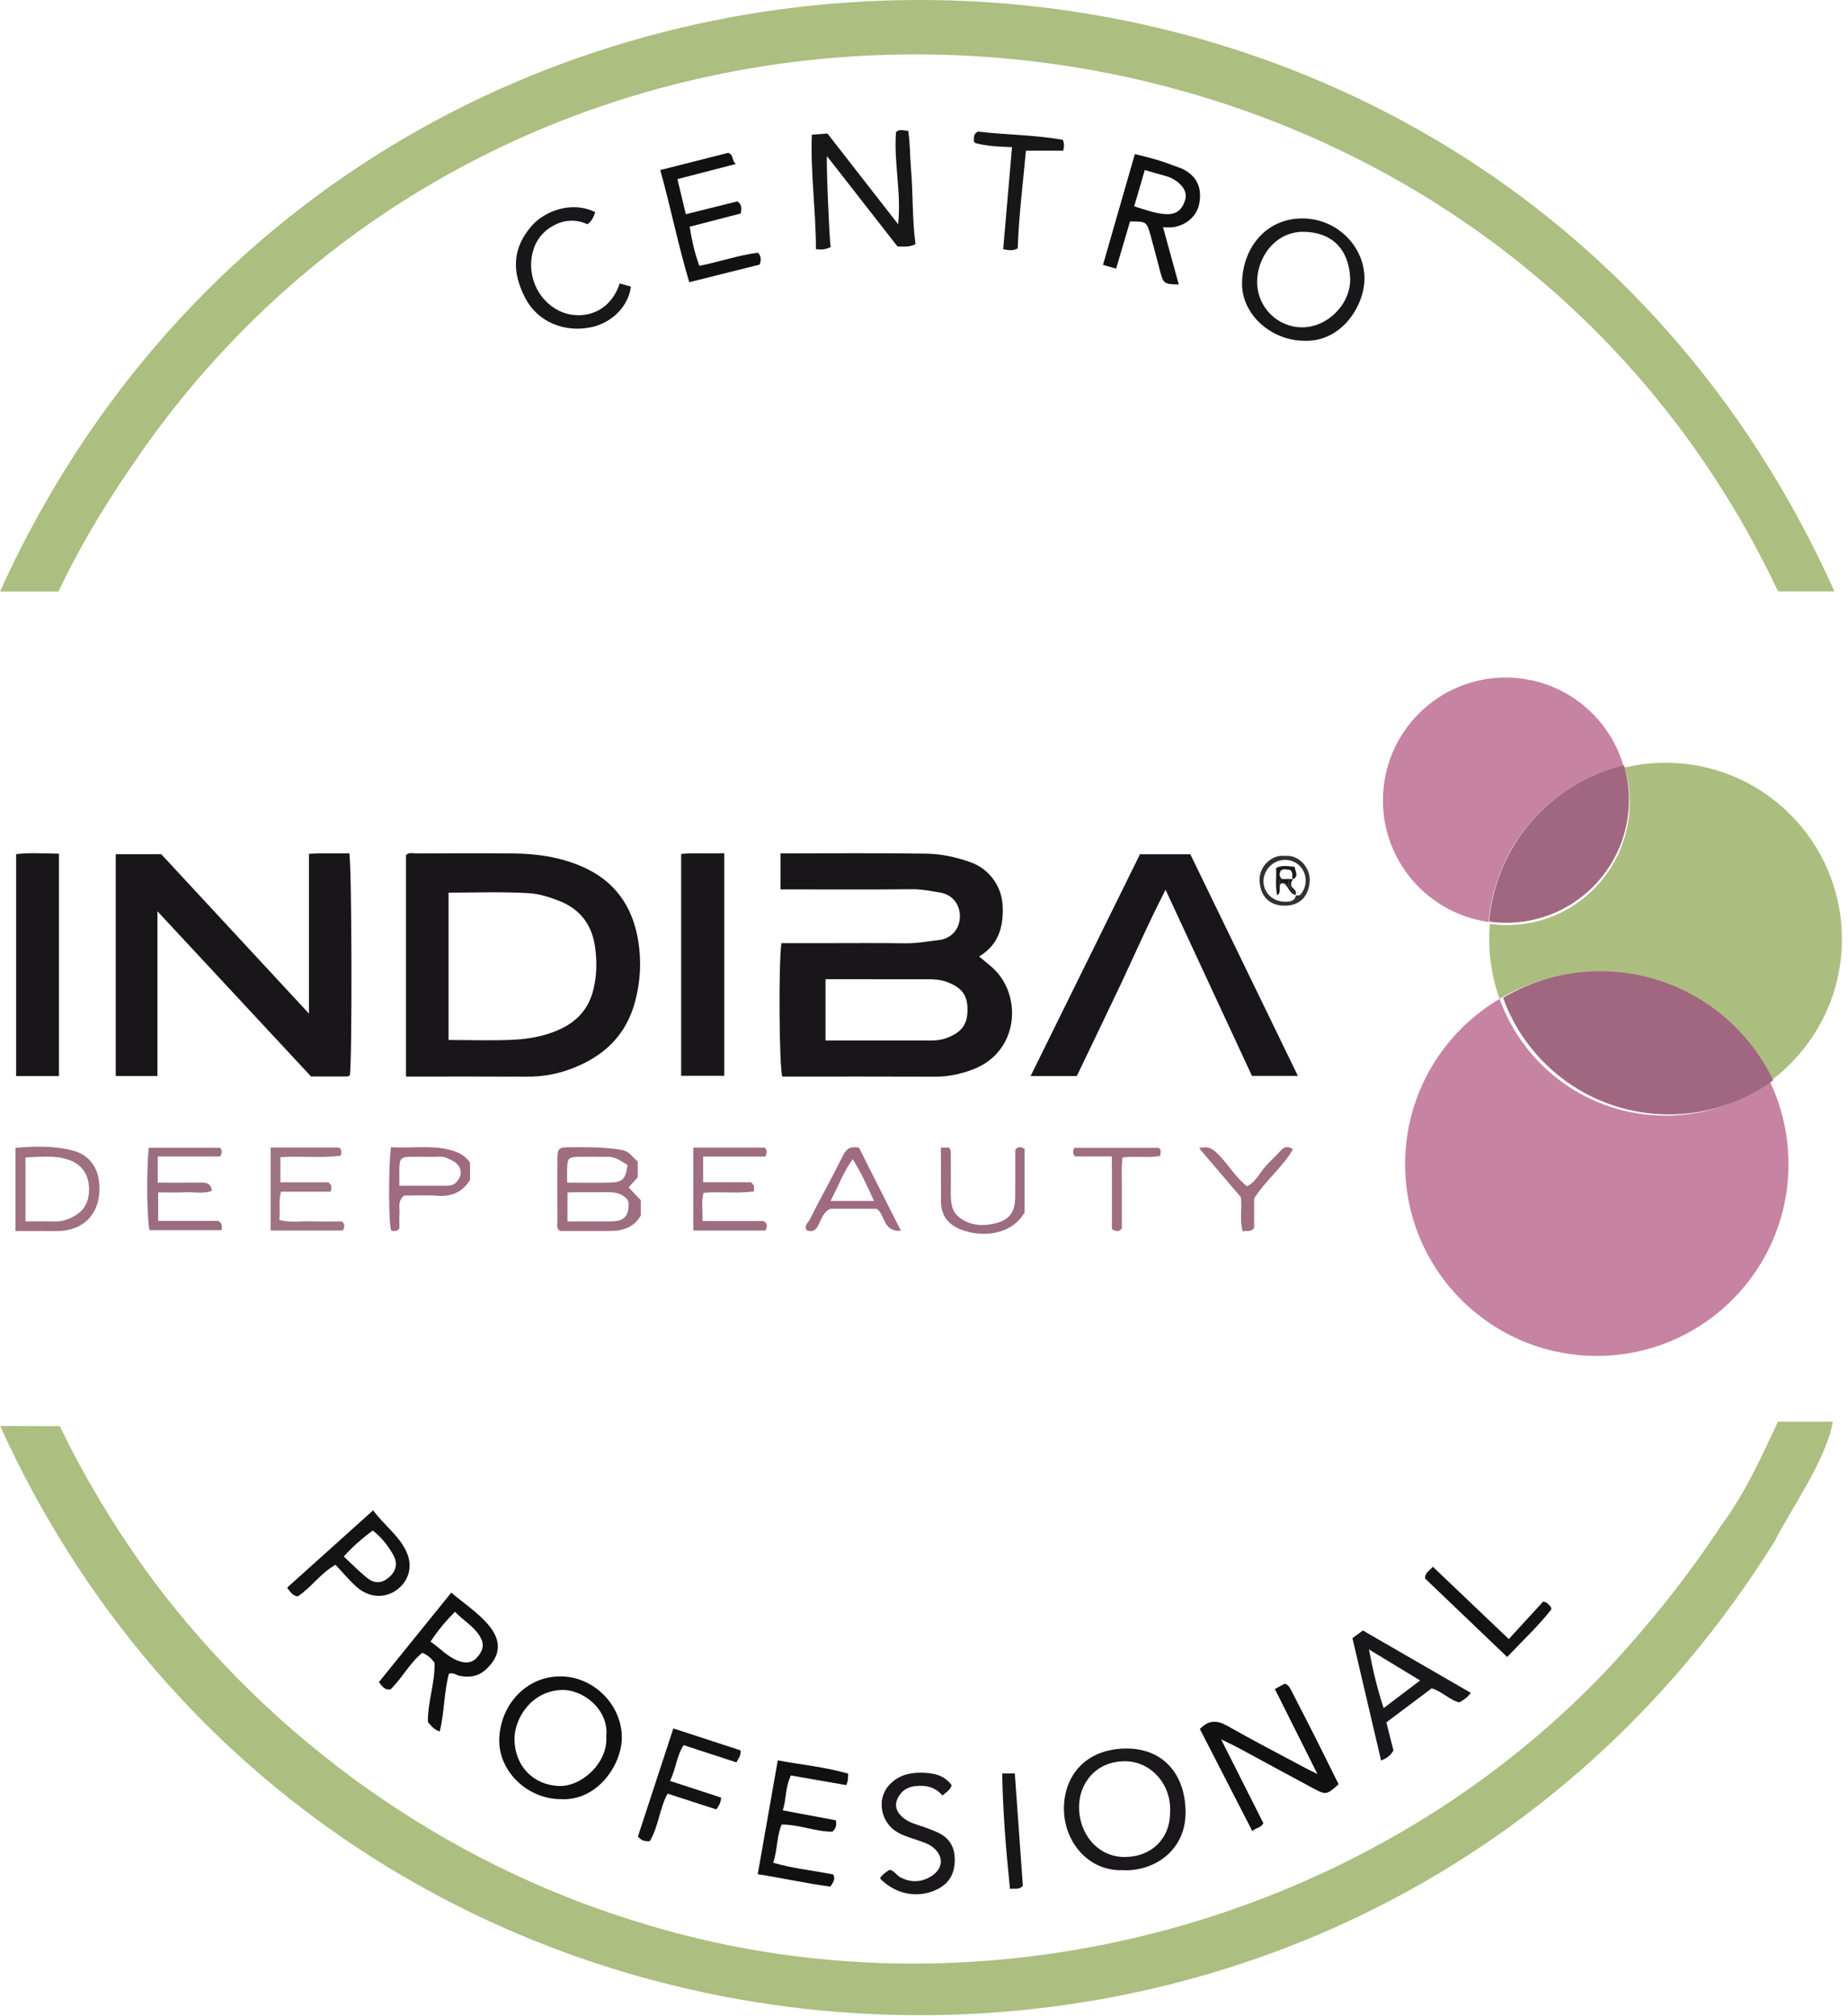 <svg xmlns="http://www.w3.org/2000/svg" xmlns:xlink="http://www.w3.org/1999/xlink" xmlns:serif="http://www.serif.com/" width="100%" height="100%" viewBox="0 0 376 410" xml:space="preserve" style="fill-rule:evenodd;clip-rule:evenodd;stroke-linejoin:round;stroke-miterlimit:2;">    <g transform="matrix(1,0,0,1,-1188.22,-913.205)">        <path d="M1214.79,1008.31C1297.25,885.715 1486.86,899.905 1550,1033.48L1561.46,1033.48C1489.43,872.895 1260.94,873.325 1188.22,1033.5L1200.1,1033.5C1204.35,1024.57 1209.31,1016.31 1214.79,1008.31" style="fill:rgb(172,190,128);fill-rule:nonzero;"></path>    </g>    <g transform="matrix(1,0,0,1,-1188.22,-514.291)">        <path d="M1493.33,717.438C1481.83,724.223 1474.11,736.727 1474.11,751.043C1474.11,772.583 1491.57,790.043 1513.11,790.043C1534.65,790.043 1552.11,772.583 1552.11,751.043C1552.11,745.02 1550.75,739.321 1548.31,734.227C1542.37,738.59 1535.04,741.176 1527.1,741.176C1511.54,741.176 1498.3,731.278 1493.33,717.438" style="fill:rgb(198,131,162);fill-rule:nonzero;"></path>    </g>    <g transform="matrix(-0.143,-0.99,-0.99,0.143,1341.38,1523.31)">        <path d="M1497.69,804.951C1508.37,806.491 1517.22,814.872 1518.84,826.095C1520.81,839.743 1511.34,852.407 1497.69,854.379C1485.21,856.182 1473.57,848.418 1470.15,836.635C1485.36,833.084 1496.33,820.132 1497.69,804.951" style="fill:rgb(198,131,162);fill-rule:nonzero;"></path>    </g>    <g transform="matrix(1,0,0,1,-1188.22,-618.138)">        <path d="M1562.98,809.137C1562.98,789.32 1546.91,773.254 1527.1,773.254C1524.23,773.254 1521.45,773.601 1518.79,774.234C1519.45,776.473 1519.8,778.844 1519.8,781.301C1519.8,795.09 1508.63,806.269 1494.83,806.269C1493.65,806.269 1492.49,806.183 1491.36,806.023C1491.27,807.051 1491.21,808.09 1491.21,809.137C1491.21,813.402 1491.96,817.492 1493.33,821.285C1499.13,817.863 1505.89,815.89 1513.11,815.89C1528.63,815.89 1542.03,824.953 1548.31,838.074C1557.2,831.543 1562.98,821.019 1562.98,809.137" style="fill:rgb(171,190,128);fill-rule:nonzero;"></path>    </g>    <g transform="matrix(-0.901,0.433,0.433,0.901,1365.44,-1150)">        <path d="M1521.46,764.407C1527.97,761.281 1534.92,760.133 1541.63,760.707C1543.13,775.338 1535.49,789.985 1521.46,796.721C1514.31,800.159 1506.58,801.005 1499.34,799.643C1499.32,785.097 1507.47,771.126 1521.46,764.407" style="fill:rgb(161,103,128);fill-rule:nonzero;"></path>    </g>    <g transform="matrix(-0.656,-0.755,-0.755,0.656,1924.78,769.731)">        <path d="M1503.01,804.472C1504.86,802.861 1506.88,801.579 1509,800.598C1516.08,814.1 1513.87,830.937 1503.01,842.155C1502.15,841.406 1501.32,840.589 1500.54,839.698C1491.49,829.283 1492.6,813.519 1503.01,804.472" style="fill:rgb(161,103,128);fill-rule:nonzero;"></path>    </g>    <g transform="matrix(1,0,0,1,-1188.22,-252.204)">        <path d="M1549.32,565.597C1552.34,559.566 1559.92,548.835 1561.13,541.32L1549.97,541.32C1546.75,548.152 1543.36,555.816 1538.45,562.39C1531.57,572.898 1523.62,582.769 1515.04,591.945C1465.29,644.296 1386.39,664.683 1317.56,642.937C1278.56,630.906 1243.87,606.273 1219.39,573.617C1212.12,563.761 1205.71,553.265 1200.38,542.242L1188.25,542.21C1255.85,690.914 1463.12,704.074 1549.32,565.597" style="fill:rgb(172,190,128);fill-rule:nonzero;"></path>    </g>    <g transform="matrix(1,0,0,1,-1188.22,-600.759)">        <path d="M1385.07,805.992C1385.11,809.066 1383.88,810.691 1380.92,811.82C1379.87,812.222 1378.83,812.367 1377.75,812.367C1370.66,812.371 1363.58,812.371 1356.18,812.371L1356.18,799.902L1359.14,799.902C1365.14,799.902 1371.14,799.902 1377.13,799.906C1378.44,799.906 1379.69,800.004 1380.96,800.492C1383.86,801.609 1385.05,803.07 1385.07,805.992M1379.18,791.949C1376.92,792.195 1374.68,792.633 1372.38,792.597C1366.8,792.515 1361.22,792.57 1355.64,792.57L1347.21,792.57C1346.61,796.539 1346.75,817.578 1347.38,819.703C1357.76,819.703 1368.15,819.676 1378.54,819.722C1381.2,819.734 1383.71,819.176 1386.16,818.25C1395.53,814.715 1396.3,803.25 1390.27,797.668C1389.42,796.879 1388.49,796.172 1387.43,795.277C1391.31,792.961 1392.37,789.426 1392.24,785.226C1392.09,780.566 1389.07,777.371 1385.91,776.199C1382.93,775.094 1379.83,774.418 1376.71,774.367C1366.89,774.215 1357.06,774.312 1347.02,774.312L1347.02,781.64L1350.35,781.64C1358.12,781.64 1365.88,781.695 1373.64,781.597C1375.64,781.574 1377.54,781.957 1379.46,782.269C1382,782.687 1383.5,784.629 1383.52,787.074C1383.54,789.597 1381.87,791.656 1379.18,791.949" style="fill:rgb(24,22,24);fill-rule:nonzero;"></path>    </g>    <g transform="matrix(1,0,0,1,-1188.22,-600.818)">        <path d="M1258.85,819.735C1259.04,819.731 1259.23,819.586 1259.41,819.504C1259.89,815.832 1259.81,777.004 1259.29,774.348C1256.64,774.438 1253.97,774.258 1251.08,774.461L1251.08,806.945C1240.71,795.766 1230.72,784.985 1221.03,774.539L1211.77,774.539L1211.77,819.637L1220.25,819.637L1220.25,786.141C1230.9,797.594 1241.22,808.684 1251.51,819.746C1254.04,819.746 1256.45,819.75 1258.85,819.735" style="fill:rgb(24,22,24);fill-rule:nonzero;"></path>    </g>    <g transform="matrix(1,0,0,1,-1188.22,-600.939)">        <path d="M1279.48,812.438L1279.48,782.473C1284.98,782.473 1290.41,782.258 1295.8,782.582C1297.85,782.703 1299.99,783.363 1302.04,784.168C1306.48,785.922 1308.75,789.274 1309.32,793.711C1309.68,796.469 1309.66,799.297 1308.97,802.129C1307.95,806.328 1305.37,808.922 1301.55,810.527C1298.83,811.668 1295.93,812.207 1293.04,812.371C1288.61,812.621 1284.14,812.438 1279.48,812.438M1304.07,818.434C1310.8,816.004 1315.6,811.703 1317.47,804.516C1318.53,800.461 1318.75,796.438 1318.08,792.301C1316.91,785.078 1313.16,779.91 1306.36,777.051C1302,775.211 1297.39,774.555 1292.71,774.504C1286.15,774.434 1279.59,774.477 1273.03,774.5C1272.3,774.504 1271.5,774.211 1270.83,774.824L1270.83,819.883C1279.27,819.883 1287.36,819.852 1295.45,819.899C1298.42,819.918 1301.3,819.434 1304.07,818.434" style="fill:rgb(24,22,24);fill-rule:nonzero;"></path>    </g>    <g transform="matrix(1,0,0,1,-1188.22,-600.622)">        <path d="M1452.29,819.425C1444.84,804.066 1437.61,789.179 1430.41,774.355L1420.16,774.355C1412.74,789.402 1405.39,804.308 1397.91,819.457L1407.31,819.457C1410.26,813.292 1413.28,807.078 1416.23,800.832C1419.18,794.558 1421.96,788.191 1425.37,781.578C1431.39,794.55 1437.18,806.996 1442.95,819.425" style="fill:rgb(24,22,26);fill-rule:nonzero;"></path>    </g>    <g transform="matrix(1,0,0,1,-1188.22,-601.001)">        <path d="M1200.21,774.605C1197.14,774.593 1194.25,774.355 1191.5,774.707L1191.5,819.836L1200.21,819.836" style="fill:rgb(26,23,26);fill-rule:nonzero;"></path>    </g>    <g transform="matrix(0,1,1,0,-654.129,-1135.11)">        <path d="M1308.77,792.718L1353.89,792.718L1353.89,801.488L1308.62,801.488C1308.76,798.419 1308.5,795.528 1308.77,792.718" style="fill:rgb(26,23,26);fill-rule:nonzero;"></path>    </g>    <g transform="matrix(1,0,0,1,-1188.22,-278.38)">        <path d="M1455.48,642.105C1458.01,643.461 1458.13,643.402 1460.58,641.254C1458.95,637.984 1457.34,634.683 1455.68,631.402C1454.07,628.207 1452.41,625.035 1450.78,621.851C1450.52,621.351 1450.18,620.941 1449.6,620.797C1449.05,621.097 1448.49,621.398 1447.61,621.879C1450.49,627.629 1453.23,633.082 1456.27,639.16C1455.05,638.55 1454.5,638.297 1453.96,638.011C1448.62,635.152 1443.23,632.375 1437.96,629.379C1435.84,628.175 1434.15,628.129 1432.35,630.007C1435.89,636.89 1439.43,643.777 1443.02,650.773C1443.68,650.05 1444.77,650.207 1445.26,649.14C1442.52,643.711 1439.74,638.195 1436.67,632.105C1438.27,632.894 1439.32,633.371 1440.33,633.918C1445.38,636.64 1450.41,639.402 1455.48,642.105" style="fill:rgb(17,17,17);fill-rule:nonzero;"></path>    </g>    <g transform="matrix(1,0,0,1,-1188.22,-916.224)">        <path d="M1356.58,943.379C1355.47,943.461 1354.62,943.523 1353.4,943.613C1353.11,951.605 1354.25,959.246 1354.23,966.906C1355.84,967.008 1355.84,967.008 1357.23,966.488C1356.96,964.863 1356.29,949.269 1356.48,947.984C1361.33,954.199 1366.08,960.277 1370.83,966.355C1372.09,966.359 1373.27,966.519 1374.5,965.875C1373.79,960.754 1374.02,955.621 1373.57,950.539C1373.35,947.988 1373.41,945.394 1373.01,942.848C1372,942.754 1371.15,942.406 1370.52,943.113C1370.05,949.32 1371.64,955.398 1370.96,961.836C1366.01,955.476 1361.27,949.398 1356.58,943.379" style="fill:rgb(24,23,24);fill-rule:nonzero;"></path>    </g>    <g transform="matrix(1,0,0,1,-1188.22,-256.986)">        <path d="M1417.1,615.168C1422.2,615.153 1426.64,619.664 1426.29,625.68C1426.23,631.028 1422.38,634.703 1416.89,634.641C1411.7,634.582 1407.73,630.094 1407.77,624.399C1407.8,619.785 1411.04,615.184 1417.1,615.168M1416.69,637.317C1422.47,637.672 1429.52,633.727 1429.44,625.453C1429.36,617.559 1424.65,612.504 1417.29,612.578C1409.25,612.656 1404.75,617.949 1404.69,624.664C1404.63,631.555 1409.71,637.598 1416.69,637.317" style="fill:rgb(26,24,26);fill-rule:nonzero;"></path>    </g>    <g transform="matrix(1,0,0,1,-1188.22,-285.935)">        <path d="M1302.47,629.625C1306.91,629.465 1312.14,633.668 1311.57,639.02C1311.99,644.387 1306.57,649.352 1301.88,649.148C1296.67,648.926 1292.93,645.016 1292.9,639.629C1292.88,635.437 1296.31,629.84 1302.47,629.625M1302.23,651.824C1309.77,652.309 1314.81,644.762 1314.74,639.156C1314.67,632.574 1308.95,626.816 1302.14,626.859C1295.09,626.902 1289.9,632.879 1289.8,639.789C1289.7,646.195 1295.55,651.777 1302.23,651.824" style="fill:rgb(17,17,17);fill-rule:nonzero;"></path>    </g>    <g transform="matrix(1,0,0,1,-1188.22,-879.248)">        <path d="M1453.14,945.817C1448.11,945.797 1444.08,941.735 1444,936.731C1443.91,931.829 1447.53,926.293 1453.54,926.391C1459.16,926.481 1462.61,929.872 1462.92,935.649C1463.2,941.02 1458.32,945.836 1453.14,945.817M1465.84,935.985C1465.89,929.461 1460.36,923.743 1453.33,923.672C1445.83,923.602 1441.06,929.61 1440.93,936.762C1440.8,943.161 1446.84,948.536 1453.61,948.547C1461.16,948.836 1465.79,941.477 1465.84,935.985" style="fill:rgb(24,24,26);fill-rule:nonzero;"></path>    </g>    <g transform="matrix(1,0,0,1,-1188.22,-317.185)">        <path d="M1275.82,651.039C1277.35,648.719 1278.87,646.906 1280.79,644.969C1282.42,646.691 1284.5,647.824 1285.78,649.84C1286.75,651.363 1286.66,652.523 1285.52,653.984C1284.49,655.309 1283.21,655.566 1281.52,654.969C1279.31,654.18 1277.82,652.41 1275.82,651.039M1277.69,669.301C1278.66,665.363 1278.55,661.262 1279.56,657.562C1280.55,657.289 1281.05,657.852 1281.68,657.98C1283.56,658.367 1285.34,658.207 1286.88,656.875C1289.67,654.449 1290.78,651.336 1287.53,647.559C1285.4,645.086 1282.66,643.301 1280.04,641.074C1275.09,647.195 1270.18,653.258 1265.31,659.277C1266.02,660.227 1266.55,660.91 1267.68,660.762C1270.02,658.484 1271.57,655.391 1274.14,653.32C1275.28,653.762 1275.95,654.457 1276.63,655.316C1276.78,659.383 1275.2,663.344 1275.29,667.418C1276,668.215 1276.6,669 1277.69,669.301" style="fill:rgb(17,17,17);fill-rule:nonzero;"></path>    </g>    <g transform="matrix(1,0,0,1,-1188.22,-903.99)">        <path d="M1418.99,945.95C1419.72,943.446 1420.4,941.094 1421.14,938.567C1422.68,939.012 1423.91,939.395 1425.16,939.711C1426.12,939.957 1426.99,940.356 1427.77,940.957C1429.29,942.153 1429.79,943.442 1429.29,944.871C1428.61,946.817 1427.46,947.653 1425.36,947.532C1423.2,947.41 1421.2,946.629 1418.99,945.95M1426.8,950.207C1429.62,949.836 1431.78,947.895 1432.23,945.367C1432.8,942.235 1431.8,939.969 1429.11,938.485C1428.46,938.121 1427.7,937.942 1427,937.664C1424.51,936.676 1421.94,935.989 1419.12,935.332C1416.96,942.821 1414.82,950.285 1412.64,957.856C1413.44,958.086 1414.23,958.317 1415.31,958.625C1416.27,955.36 1417.21,952.184 1418.14,949.028C1421.45,949.012 1421.52,949.035 1422.31,951.832C1423.01,954.325 1423.65,956.84 1424.31,959.344C1424.93,961.653 1425.1,961.774 1428.06,961.848C1427.01,958.043 1425.98,954.274 1424.86,950.219C1425.75,950.219 1426.28,950.274 1426.8,950.207" style="fill:rgb(17,17,17);fill-rule:nonzero;"></path>    </g>    <g transform="matrix(1,0,0,1,-1188.22,-303.568)">        <path d="M1469.74,650.945C1468.5,647.153 1467.57,643.375 1466.75,639.008C1470.43,641.242 1473.63,643.18 1477.16,645.32C1474.48,647.36 1472.22,649.067 1469.74,650.945M1485.12,649.793C1486,649.297 1486.78,648.801 1487.48,647.844C1480.03,643.543 1472.75,639.332 1465.52,635.156C1464.81,635.676 1464.29,636.055 1463.39,636.711C1465.34,645.063 1467.27,653.285 1469.22,661.602C1470.42,661.125 1471.17,660.559 1471.74,659.547C1471.29,657.77 1470.81,655.903 1470.29,653.844C1473.39,651.52 1476.5,649.192 1479.52,646.922C1481.7,647.598 1483.13,649.27 1485.12,649.793" style="fill:rgb(24,24,26);fill-rule:nonzero;"></path>    </g>    <g transform="matrix(1,0,0,1,-1188.22,-251.517)">        <path d="M1360.41,614.555C1360.52,614.207 1360.66,613.91 1360.71,613.602C1360.77,613.199 1360.77,612.781 1360.8,612.219C1356.03,610.848 1351.25,610.418 1346.47,609.516C1345.1,617.281 1343.77,624.797 1342.39,632.676C1347.46,633.461 1352.35,634.566 1357.17,635.191C1357.81,634.254 1358.24,633.621 1357.74,632.727C1353.73,631.914 1349.56,631.531 1345.54,630.336C1346.44,627.57 1346.25,624.91 1347.26,622.574C1350.91,622.562 1354.19,624.055 1357.6,624.023C1358.22,623.387 1358.54,622.766 1358.27,621.707C1354.8,621.059 1351.23,620.391 1347.48,619.687C1348.25,617.391 1347.95,615.051 1349.14,612.594C1352.98,613.262 1356.67,613.902 1360.41,614.555" style="fill:rgb(17,17,17);fill-rule:nonzero;"></path>    </g>    <g transform="matrix(1,0,0,1,-1188.22,-904.716)">        <path d="M1336.39,935.797C1331.88,936.941 1327.3,938.101 1322.56,939.301C1324.69,946.945 1326.21,954.597 1328.46,962.109C1333.5,960.847 1338.19,959.676 1342.79,958.523C1343.1,957.593 1343.11,956.871 1342.46,956.109C1338.49,956.597 1334.63,957.965 1330.52,958.781C1329.54,956.152 1328.99,953.582 1328.54,950.824C1332.11,949.894 1335.53,949.011 1338.94,948.129C1339.07,947.164 1339.25,946.32 1338.24,945.672C1334.89,946.508 1331.47,947.355 1327.76,948.281C1327.19,945.89 1326.65,943.64 1326.05,941.14C1329.9,940.144 1333.73,939.156 1337.94,938.066C1337.04,937.367 1337.57,936.218 1336.39,935.797" style="fill:rgb(17,17,17);fill-rule:nonzero;"></path>    </g>    <g transform="matrix(1,0,0,1,-1188.22,-884.763)">        <path d="M1300.8,930.652C1303.14,929.379 1305.5,929.348 1307.75,930.371C1308.77,929.644 1308.99,928.75 1309.34,927.922C1304.49,925.492 1298.95,927.773 1296.42,930.668C1292.57,935.078 1292.19,939.836 1295.11,945.418C1297.6,950.199 1303.04,952.461 1308.48,951.316C1312.74,950.422 1316.06,947.078 1316.59,943.058C1315.89,942.859 1315.18,942.652 1314.31,942.402C1312.23,948.652 1306.64,949.707 1302.91,948.359C1298.13,946.633 1295.22,941.246 1296.65,935.879C1297.25,933.625 1298.66,931.82 1300.8,930.652" style="fill:rgb(24,24,26);fill-rule:nonzero;"></path>    </g>    <g transform="matrix(1,0,0,1,-1188.22,-246.607)">        <path d="M1377.61,628.227C1375.61,629.422 1373.62,629.496 1371.48,628.445C1370.61,628.02 1370.19,626.969 1369.17,626.879C1368.42,627.414 1367.66,627.824 1367.28,628.625C1370.32,631.777 1374.68,632.703 1378.5,631.024C1381.03,629.918 1382.35,628.074 1382.47,625.227C1382.59,622.371 1381.49,620.387 1378.92,619.234C1377.64,618.66 1376.31,618.168 1374.97,617.754C1373.7,617.359 1372.51,616.844 1371.57,615.902C1370.32,614.656 1370.21,613.246 1371.18,611.766C1371.95,610.586 1373.05,610.016 1374.42,609.848C1376.58,609.59 1378.52,610.024 1379.97,611.758C1380.7,611.102 1381.52,610.707 1381.85,609.676C1380.3,607.524 1378.06,607.145 1375.57,607.121C1373.03,607.094 1370.81,607.785 1369.11,609.649C1366.52,612.5 1367.41,617.195 1370.72,619.172C1372.14,620.02 1373.71,620.406 1375.23,620.957C1376.26,621.324 1377.28,621.637 1378.13,622.356C1380.33,624.234 1380.11,626.719 1377.61,628.227" style="fill:rgb(26,24,26);fill-rule:nonzero;"></path>    </g>    <g transform="matrix(1,0,0,1,-1188.22,-360.997)">        <path d="M1264.04,672.253C1265.79,673.57 1267.11,675.269 1268.19,677.128C1269.21,678.878 1268.85,680.492 1267.38,681.769C1266,682.968 1264.5,683.148 1262.97,681.933C1261.27,680.597 1259.77,679.023 1258.17,677.542C1260.08,675.425 1261.96,673.816 1264.04,672.253M1248.76,685.667C1251.48,683.945 1253.37,680.992 1256.49,679.214C1257.22,680.015 1257.85,680.746 1258.52,681.449C1259.27,682.238 1260,683.058 1260.82,683.765C1263.08,685.699 1265.73,686.039 1268.04,684.886C1270.82,683.484 1272.68,680.101 1270.8,676.324C1269.22,673.144 1266.32,671.105 1264.14,668.148C1258.19,673.492 1252.41,678.683 1246.64,683.874C1247.21,684.64 1247.63,685.437 1248.76,685.667" style="fill:rgb(19,19,19);fill-rule:nonzero;"></path>    </g>    <g transform="matrix(1,0,0,1,-1188.22,-509.599)">        <path d="M1316.07,755.359C1315.91,756.965 1315,757.805 1313.37,757.953C1312.83,758 1312.29,757.992 1311.74,757.992C1309.15,757.996 1306.56,757.996 1303.68,757.996L1303.68,752.109C1305.81,752.027 1307.94,752.062 1310.07,752.07C1312.08,752.082 1314.2,751.711 1315.8,753.473C1316.22,754.051 1316.13,754.734 1316.07,755.359M1303.63,746.758C1303.71,745.254 1304.04,744.914 1305.62,744.875C1307.7,744.824 1309.77,744.887 1311.85,744.855C1313.47,744.828 1314.65,745.769 1315.91,746.539C1315.46,749.41 1314.93,750.023 1312.39,750.098C1309.57,750.18 1306.74,750.117 1303.61,750.117C1303.61,748.707 1303.57,747.726 1303.63,746.758M1318.6,756.82L1318.6,753.699C1317.78,752.824 1316.96,751.957 1316.13,751.074C1316.7,750.445 1317.28,749.809 1317.97,749.043L1317.97,745.797C1316.95,745 1316.36,743.738 1314.7,743.453C1311.16,742.84 1307.62,742.898 1304.06,742.91C1301.88,742.918 1301.65,743.148 1301.63,745.328C1301.61,749.465 1301.61,753.605 1301.64,757.738C1301.64,758.457 1301.32,759.273 1302.11,759.941C1305.51,759.941 1308.99,759.937 1312.46,759.945C1315.11,759.949 1317.28,759.066 1318.6,756.82" style="fill:rgb(158,110,128);fill-rule:nonzero;"></path>    </g>    <g transform="matrix(1,0,0,1,-1188.22,-267.174)">        <path d="M1338.07,625.591C1338.39,624.841 1339.02,624.305 1338.89,623.141C1334.48,621.704 1329.95,620.223 1325.22,618.68C1322.77,626.176 1320.36,633.501 1318.01,640.669C1318.78,641.551 1319.5,641.684 1320.44,641.598C1322.21,638.618 1322.42,634.923 1324.05,631.942C1327.5,633.059 1330.76,634.114 1333.95,635.149C1334.57,634.38 1334.86,633.708 1334.95,632.751C1331.41,631.594 1328.05,630.501 1324.54,629.356C1325.75,626.923 1325.88,624.251 1327.32,622.083C1330.99,623.282 1334.52,624.434 1338.07,625.591" style="fill:rgb(19,19,19);fill-rule:nonzero;"></path>    </g>    <g transform="matrix(1,0,0,1,-1188.22,-509.806)">        <path d="M1193.41,745.199C1196.4,745.09 1199.37,744.68 1202.29,745.707C1204.77,746.582 1206.3,748.594 1206.34,751.562C1206.38,753.902 1205.55,755.906 1203.31,757.137C1202.05,757.832 1200.8,758.262 1199.34,758.215C1197.41,758.152 1195.48,758.199 1193.41,758.199L1193.41,745.199ZM1191.37,760.164C1194.3,760.164 1197.01,760.152 1199.72,760.168C1205.82,760.199 1209.08,755.848 1208.36,750.004C1207.99,746.957 1206.13,744.664 1203.29,743.867C1199.46,742.797 1195.43,742.898 1191.37,743.234" style="fill:rgb(160,111,128);fill-rule:nonzero;"></path>    </g>    <g transform="matrix(1,0,0,1,-1188.22,-509.58)">        <path d="M1233.07,744.778C1233.38,744.028 1233.47,743.528 1232.99,743.012L1218.49,743.012C1217.98,747.821 1218.11,757.747 1218.66,759.758L1233.31,759.758C1233.36,759.051 1233.55,758.504 1232.66,757.872L1220.4,757.872L1220.4,752.071C1222.39,752.071 1224.23,752.141 1226.07,752.051C1227.82,751.965 1229.64,752.442 1231.35,751.731C1231.07,750.153 1230.14,750.079 1229.1,750.09C1226.19,750.122 1223.29,750.102 1220.32,750.102L1220.32,744.778" style="fill:rgb(154,110,128);fill-rule:nonzero;"></path>    </g>    <g transform="matrix(1,0,0,1,-1188.22,-509.548)">        <path d="M1343.61,757.867L1331.17,757.867C1331.2,755.859 1330.89,753.972 1331.37,752.125C1334.89,751.832 1338.25,752.32 1341.61,751.843C1341.62,751.156 1341.86,750.613 1340.99,749.98L1331.29,749.98L1331.29,744.75L1343.94,744.75C1344.26,743.984 1344.36,743.484 1343.83,742.941L1329.28,742.941L1329.28,759.797L1343.95,759.797C1344.34,759.062 1344.46,758.476 1343.61,757.867" style="fill:rgb(158,109,128);fill-rule:nonzero;"></path>    </g>    <g transform="matrix(1,0,0,1,-1188.22,-915.357)">        <path d="M1404.53,946C1404.7,945.379 1404.83,944.758 1404.47,943.805C1398.8,942.762 1392.88,942.801 1387.17,942.113C1386.63,942.438 1386.39,942.793 1386.39,943.258C1386.39,943.668 1386.22,944.125 1386.66,944.453C1389.03,945.09 1391.49,945.184 1394.13,945.277C1393.51,952.399 1392.92,959.223 1392.33,966.043C1393.41,966.238 1394.24,966.434 1395.28,965.879C1395.52,959.219 1396.37,952.504 1396.96,946" style="fill:rgb(24,23,24);fill-rule:nonzero;"></path>    </g>    <g transform="matrix(1,0,0,1,-1188.22,-509.583)">        <path d="M1257.76,757.976C1255.73,757.976 1253.65,758.031 1251.58,757.964C1249.45,757.894 1247.29,758.269 1245.05,757.691C1245.29,755.75 1244.87,753.918 1245.38,751.941L1255.51,751.941C1255.68,751.199 1255.85,750.671 1255.05,750.027L1245.27,750.027L1245.27,744.921C1249.39,744.636 1253.41,745.164 1257.39,744.632C1257.48,744.617 1257.55,744.492 1257.63,744.421C1257.64,743.894 1257.82,743.32 1257.19,742.949L1243.29,742.949L1243.29,759.824L1257.99,759.824C1258.37,759.074 1258.46,758.484 1257.76,757.976" style="fill:rgb(157,116,128);fill-rule:nonzero;"></path>    </g>    <g transform="matrix(1,0,0,1,-1188.22,-509.803)">        <path d="M1269.5,746.962C1269.57,745.45 1269.91,745.114 1271.48,745.075C1273.56,745.028 1275.64,745.13 1277.71,745.048C1278.77,745.009 1279.6,745.501 1280.43,745.927C1281.63,746.548 1282.24,747.907 1281.87,748.923C1281.43,750.098 1280.64,750.946 1279.23,750.942C1276.09,750.934 1272.94,750.942 1269.48,750.942C1269.48,749.345 1269.44,748.153 1269.5,746.962M1277.24,752.973C1280.11,753.177 1282.31,752.282 1283.86,749.747L1283.86,746.231C1282.8,744.747 1281.42,744.048 1279.61,743.61C1275.63,742.645 1271.69,743.384 1267.76,743.11C1267.21,747.766 1267.29,759.442 1267.86,760.102C1268.38,760.126 1268.93,760.348 1269.49,759.626C1269.49,758.739 1269.43,757.661 1269.5,756.595C1269.59,755.45 1269.04,754.177 1270.41,752.942C1272.48,752.942 1274.87,752.809 1277.24,752.973" style="fill:rgb(159,107,128);fill-rule:nonzero;"></path>    </g>    <g transform="matrix(1,0,0,1,-1188.22,-337.595)">        <path d="M1503.84,664.926C1503.88,664.863 1503.82,664.711 1503.8,664.453C1503.45,664.09 1503.16,663.472 1502.2,663.305C1499.95,665.754 1497.61,668.308 1495.2,670.93C1489.8,665.785 1484.79,661.012 1479.75,656.211C1479.11,657.027 1478.15,657.359 1478.16,658.597C1483.66,663.851 1489.24,669.191 1494.87,674.574C1497.95,671.332 1501.14,668.355 1503.84,664.926" style="fill:rgb(19,19,19);fill-rule:nonzero;"></path>    </g>    <g transform="matrix(1,0,0,1,-1188.22,-509.423)">        <path d="M1357.21,753.648C1358.76,750.726 1359.78,747.843 1361.71,745.16C1363.44,747.906 1364.69,750.664 1366.04,753.648L1357.21,753.648ZM1371.53,759.734C1368.5,753.73 1365.71,748.211 1363,742.836C1361.32,742.488 1360.46,742.961 1359.74,744.414C1357.57,748.824 1355.14,753.109 1352.93,757.508C1352.65,758.074 1351.77,758.633 1352.34,759.609C1353.55,760.125 1354.25,759.586 1354.8,758.433C1355.4,757.187 1355.84,755.785 1357.2,755.254L1366.59,755.254C1368.42,756.476 1367.75,759.929 1371.53,759.734" style="fill:rgb(159,107,128);fill-rule:nonzero;"></path>    </g>    <g transform="matrix(1,0,0,1,-1188.22,-508.29)">        <path d="M1396.68,754.851L1396.68,741.914C1395.94,741.527 1395.34,741.359 1394.79,742.125C1394.79,745.203 1394.8,748.371 1394.78,751.535C1394.77,754.82 1393.66,756.378 1390.6,757.109C1387.97,757.738 1385.34,757.472 1383.23,755.73C1381.64,754.414 1381.65,752.328 1381.68,750.367C1381.71,747.742 1381.69,745.121 1381.66,742.5C1381.65,742.21 1381.44,741.921 1381.34,741.671L1379.66,741.671L1379.66,744.242C1379.67,747.085 1379.66,749.925 1379.68,752.765C1379.7,755.632 1381.36,757.476 1383.83,758.386C1388.54,760.121 1394.24,759.203 1396.68,754.851" style="fill:rgb(156,108,128);fill-rule:nonzero;"></path>    </g>    <g transform="matrix(1,0,0,1,-1188.22,-509.513)">        <path d="M1441.07,759.945C1441.88,759.687 1442.72,760.219 1443.39,759.223L1443.39,753.254C1445.8,749.445 1449.23,746.875 1451.29,743.215C1450.18,742.484 1449.43,742.816 1448.79,743.523C1447.41,745.051 1445.79,746.351 1444.63,748.101C1443.93,749.176 1443.08,750.137 1441.96,750.777C1439.4,748.773 1437.95,745.992 1435.73,743.91C1434.75,742.996 1433.82,742.562 1432.2,743.023C1435.14,746.476 1437.95,749.765 1440.68,752.965C1441,755.328 1440.37,757.625 1441.07,759.945" style="fill:rgb(159,110,128);fill-rule:nonzero;"></path>    </g>    <g transform="matrix(0.983,-0.181,-0.181,-0.983,-1052.62,1235.58)">        <path d="M1394.85,609.968C1395.68,617.465 1396.53,625.141 1397.38,632.74L1394.85,633.208C1393.54,625.275 1392.78,617.574 1392.16,609.819C1393.18,609.811 1393.9,609.233 1394.85,609.968" style="fill:rgb(24,23,24);fill-rule:nonzero;"></path>    </g>    <g transform="matrix(1,0,0,1,-1188.22,-509.15)">        <path d="M1424.3,744.211C1424.34,743.527 1424.54,742.981 1424,742.594L1406.81,742.594C1406.53,743.246 1406.39,743.746 1406.95,744.328L1414.43,744.328C1414.47,746.883 1414.45,749.344 1414.45,751.809L1414.45,759.145C1415.3,759.578 1415.89,759.746 1416.48,758.977C1416.48,756.692 1416.45,754.293 1416.48,751.899C1416.52,749.43 1416.32,746.949 1416.6,744.551C1419.34,744.18 1421.84,744.719 1424.3,744.211" style="fill:rgb(159,110,128);fill-rule:nonzero;"></path>    </g>    <g transform="matrix(1,0,0,1,-1188.22,-633.985)">        <path d="M1448.89,813.652C1449.07,813.624 1449.22,813.612 1449.36,813.616C1449.3,813.585 1449.26,813.546 1449.19,813.523C1449.07,813.55 1448.97,813.597 1448.89,813.652" style="fill:rgb(49,49,49);fill-rule:nonzero;"></path>    </g>    <g transform="matrix(1,0,0,1,-1188.22,-635.271)">        <path d="M1445.39,815.371C1444.97,813.445 1446,811.422 1447.84,810.563C1449.71,809.688 1451.89,810.223 1453.07,811.844C1454.23,813.441 1454.14,815.703 1452.79,817.234C1452.63,817.41 1452.21,817.352 1451.89,817.383C1451.62,818.586 1450.68,818.66 1449.68,818.652C1447.54,818.641 1445.82,817.32 1445.39,815.371M1454.7,814.441C1454.86,811.848 1452.57,809.023 1449.63,809.34C1446.98,808.988 1444.36,811.5 1444.5,814.363C1444.64,817.5 1446.44,819.445 1449.57,819.457C1452.71,819.473 1454.5,817.551 1454.7,814.441" style="fill:rgb(49,49,49);fill-rule:nonzero;"></path>    </g>    <g transform="matrix(1,0,0,1,-1188.22,-401.951)">        <path d="M1563.46,697.578L1563.46,697.571L1563.45,697.563C1563.46,697.567 1563.46,697.575 1563.46,697.578" style="fill:rgb(166,166,164);fill-rule:nonzero;"></path>    </g>    <g transform="matrix(1,0,0,1,-1188.22,-401.958)">        <path d="M1563.46,697.578L1563.46,697.57L1563.45,697.57" style="fill:rgb(134,133,135);fill-rule:nonzero;"></path>    </g>    <g transform="matrix(1,0,0,1,-1188.22,-373.075)">        <path d="M1556.26,683.156C1556.26,683.144 1556.25,683.132 1556.25,683.12C1556.24,683.117 1556.23,683.113 1556.22,683.109" style="fill:rgb(129,129,129);fill-rule:nonzero;"></path>    </g>    <g transform="matrix(1,0,0,1,-1188.22,-629.064)">        <path d="M1451.8,811.078C1451.81,811.113 1451.83,811.141 1451.84,811.176C1451.85,811.152 1451.85,811.125 1451.86,811.098C1451.84,811.094 1451.82,811.082 1451.8,811.078" style="fill:rgb(221,221,221);fill-rule:nonzero;"></path>    </g>    <g transform="matrix(1,0,0,1,-1188.22,-629.029)">        <path d="M1451.84,811.141L1451.89,811.141C1451.9,811.117 1451.91,811.102 1451.91,811.078" style="fill:rgb(221,221,221);fill-rule:nonzero;"></path>    </g>    <g transform="matrix(1,0,0,1,-1188.22,-629.154)">        <path d="M1451.91,811.203C1451.89,811.184 1451.88,811.164 1451.86,811.141L1451.86,811.188C1451.88,811.192 1451.89,811.203 1451.91,811.203" style="fill:rgb(221,221,221);fill-rule:nonzero;"></path>    </g>    <g transform="matrix(1,0,0,1,-1188.22,-633.013)">        <path d="M1451.63,814.699C1451.1,813.867 1450.11,813.238 1450.5,812.015C1450.52,811.933 1450.54,811.855 1450.56,811.777L1449.07,811.777C1448.96,811.687 1448.87,811.598 1448.8,811.504C1448.69,811.836 1448.55,812.258 1448.39,812.777C1448.58,812.742 1448.75,812.707 1448.89,812.68C1448.97,812.625 1449.07,812.582 1449.19,812.547C1449.26,812.574 1449.3,812.613 1449.36,812.644C1450,812.668 1450.39,813.121 1451.63,814.699" style="fill:rgb(26,26,26);fill-rule:nonzero;"></path>    </g>    <g transform="matrix(1,0,0,1,-1188.22,-635.588)">        <path d="M1451.13,814.352C1451.16,814.376 1451.18,814.399 1451.2,814.426C1451.19,814.403 1451.18,814.376 1451.18,814.352" style="fill:rgb(26,26,26);fill-rule:nonzero;"></path>    </g>    <g transform="matrix(1,0,0,1,-1188.22,-632.435)">        <path d="M1451.13,811.199L1450.56,811.199C1450.54,811.277 1450.52,811.355 1450.5,811.437C1450.11,812.66 1451.1,813.293 1451.63,814.121C1451.7,814.219 1451.78,814.316 1451.87,814.426C1451.97,813.926 1451.81,813.477 1451.43,813.191C1450.62,812.566 1450.88,811.93 1451.24,811.25C1451.23,811.258 1451.21,811.266 1451.2,811.273C1451.18,811.246 1451.16,811.223 1451.13,811.199" style="fill:rgb(26,26,26);fill-rule:nonzero;"></path>    </g>    <g transform="matrix(1,0,0,1,-1188.22,-635.588)">        <path d="M1451.2,814.426C1451.21,814.419 1451.23,814.411 1451.25,814.403C1451.25,814.383 1451.26,814.368 1451.27,814.352" style="fill:rgb(26,26,26);fill-rule:nonzero;"></path>    </g>    <g transform="matrix(1,0,0,1,-1188.22,-635.756)">        <path d="M1451.27,814.52C1451.23,814.485 1451.2,814.458 1451.16,814.426C1451.16,814.458 1451.17,814.489 1451.18,814.52" style="fill:rgb(26,26,26);fill-rule:nonzero;"></path>    </g>    <g transform="matrix(-0.41,-0.912,-0.912,0.41,1599.14,1172.8)">        <path d="M1451.58,811.277C1451.71,811.307 1451.83,811.34 1451.95,811.363C1451.83,811.343 1451.71,811.342 1451.58,811.343C1451.57,811.328 1451.55,811.313 1451.54,811.297C1451.55,811.29 1451.57,811.283 1451.58,811.277" style="fill:rgb(26,26,26);fill-rule:nonzero;"></path>    </g>    <g transform="matrix(1,0,0,1,-1188.22,-631.545)">        <path d="M1449.36,811.176C1450.41,811.727 1450.52,813.278 1451.8,813.559C1451.75,813.446 1451.7,813.337 1451.63,813.231C1450.39,811.653 1450,811.2 1449.36,811.176" style="fill:rgb(26,26,26);fill-rule:nonzero;"></path>    </g>    <g transform="matrix(1,0,0,1,-1188.22,-629.044)">        <path d="M1451.86,811.078C1451.85,811.105 1451.85,811.129 1451.84,811.156L1451.91,811.093C1451.89,811.089 1451.88,811.082 1451.86,811.078" style="fill:rgb(26,26,26);fill-rule:nonzero;"></path>    </g>    <g transform="matrix(1,0,0,1,-1188.22,-635.224)">        <path d="M1448.8,813.715C1448.48,813.289 1448.55,812.809 1448.78,812.309C1449.47,811.754 1450.17,812.18 1450.68,812.121C1451.42,812.711 1451.07,813.351 1451.16,813.894C1451.2,813.926 1451.23,813.957 1451.27,813.988C1451.26,814.004 1451.25,814.019 1451.24,814.039C1452.58,813.434 1451.75,812.508 1451.63,811.504C1450.31,811.406 1449.08,811.082 1447.86,811.754C1447.96,813.637 1447.65,815.457 1448.09,817.332C1448.62,816.906 1448.59,816.476 1448.6,816.039C1448.61,815.625 1448.52,815.148 1448.89,814.891C1448.75,814.918 1448.58,814.953 1448.39,814.988C1448.55,814.469 1448.69,814.047 1448.8,813.715" style="fill:rgb(26,26,26);fill-rule:nonzero;"></path>    </g></svg>
